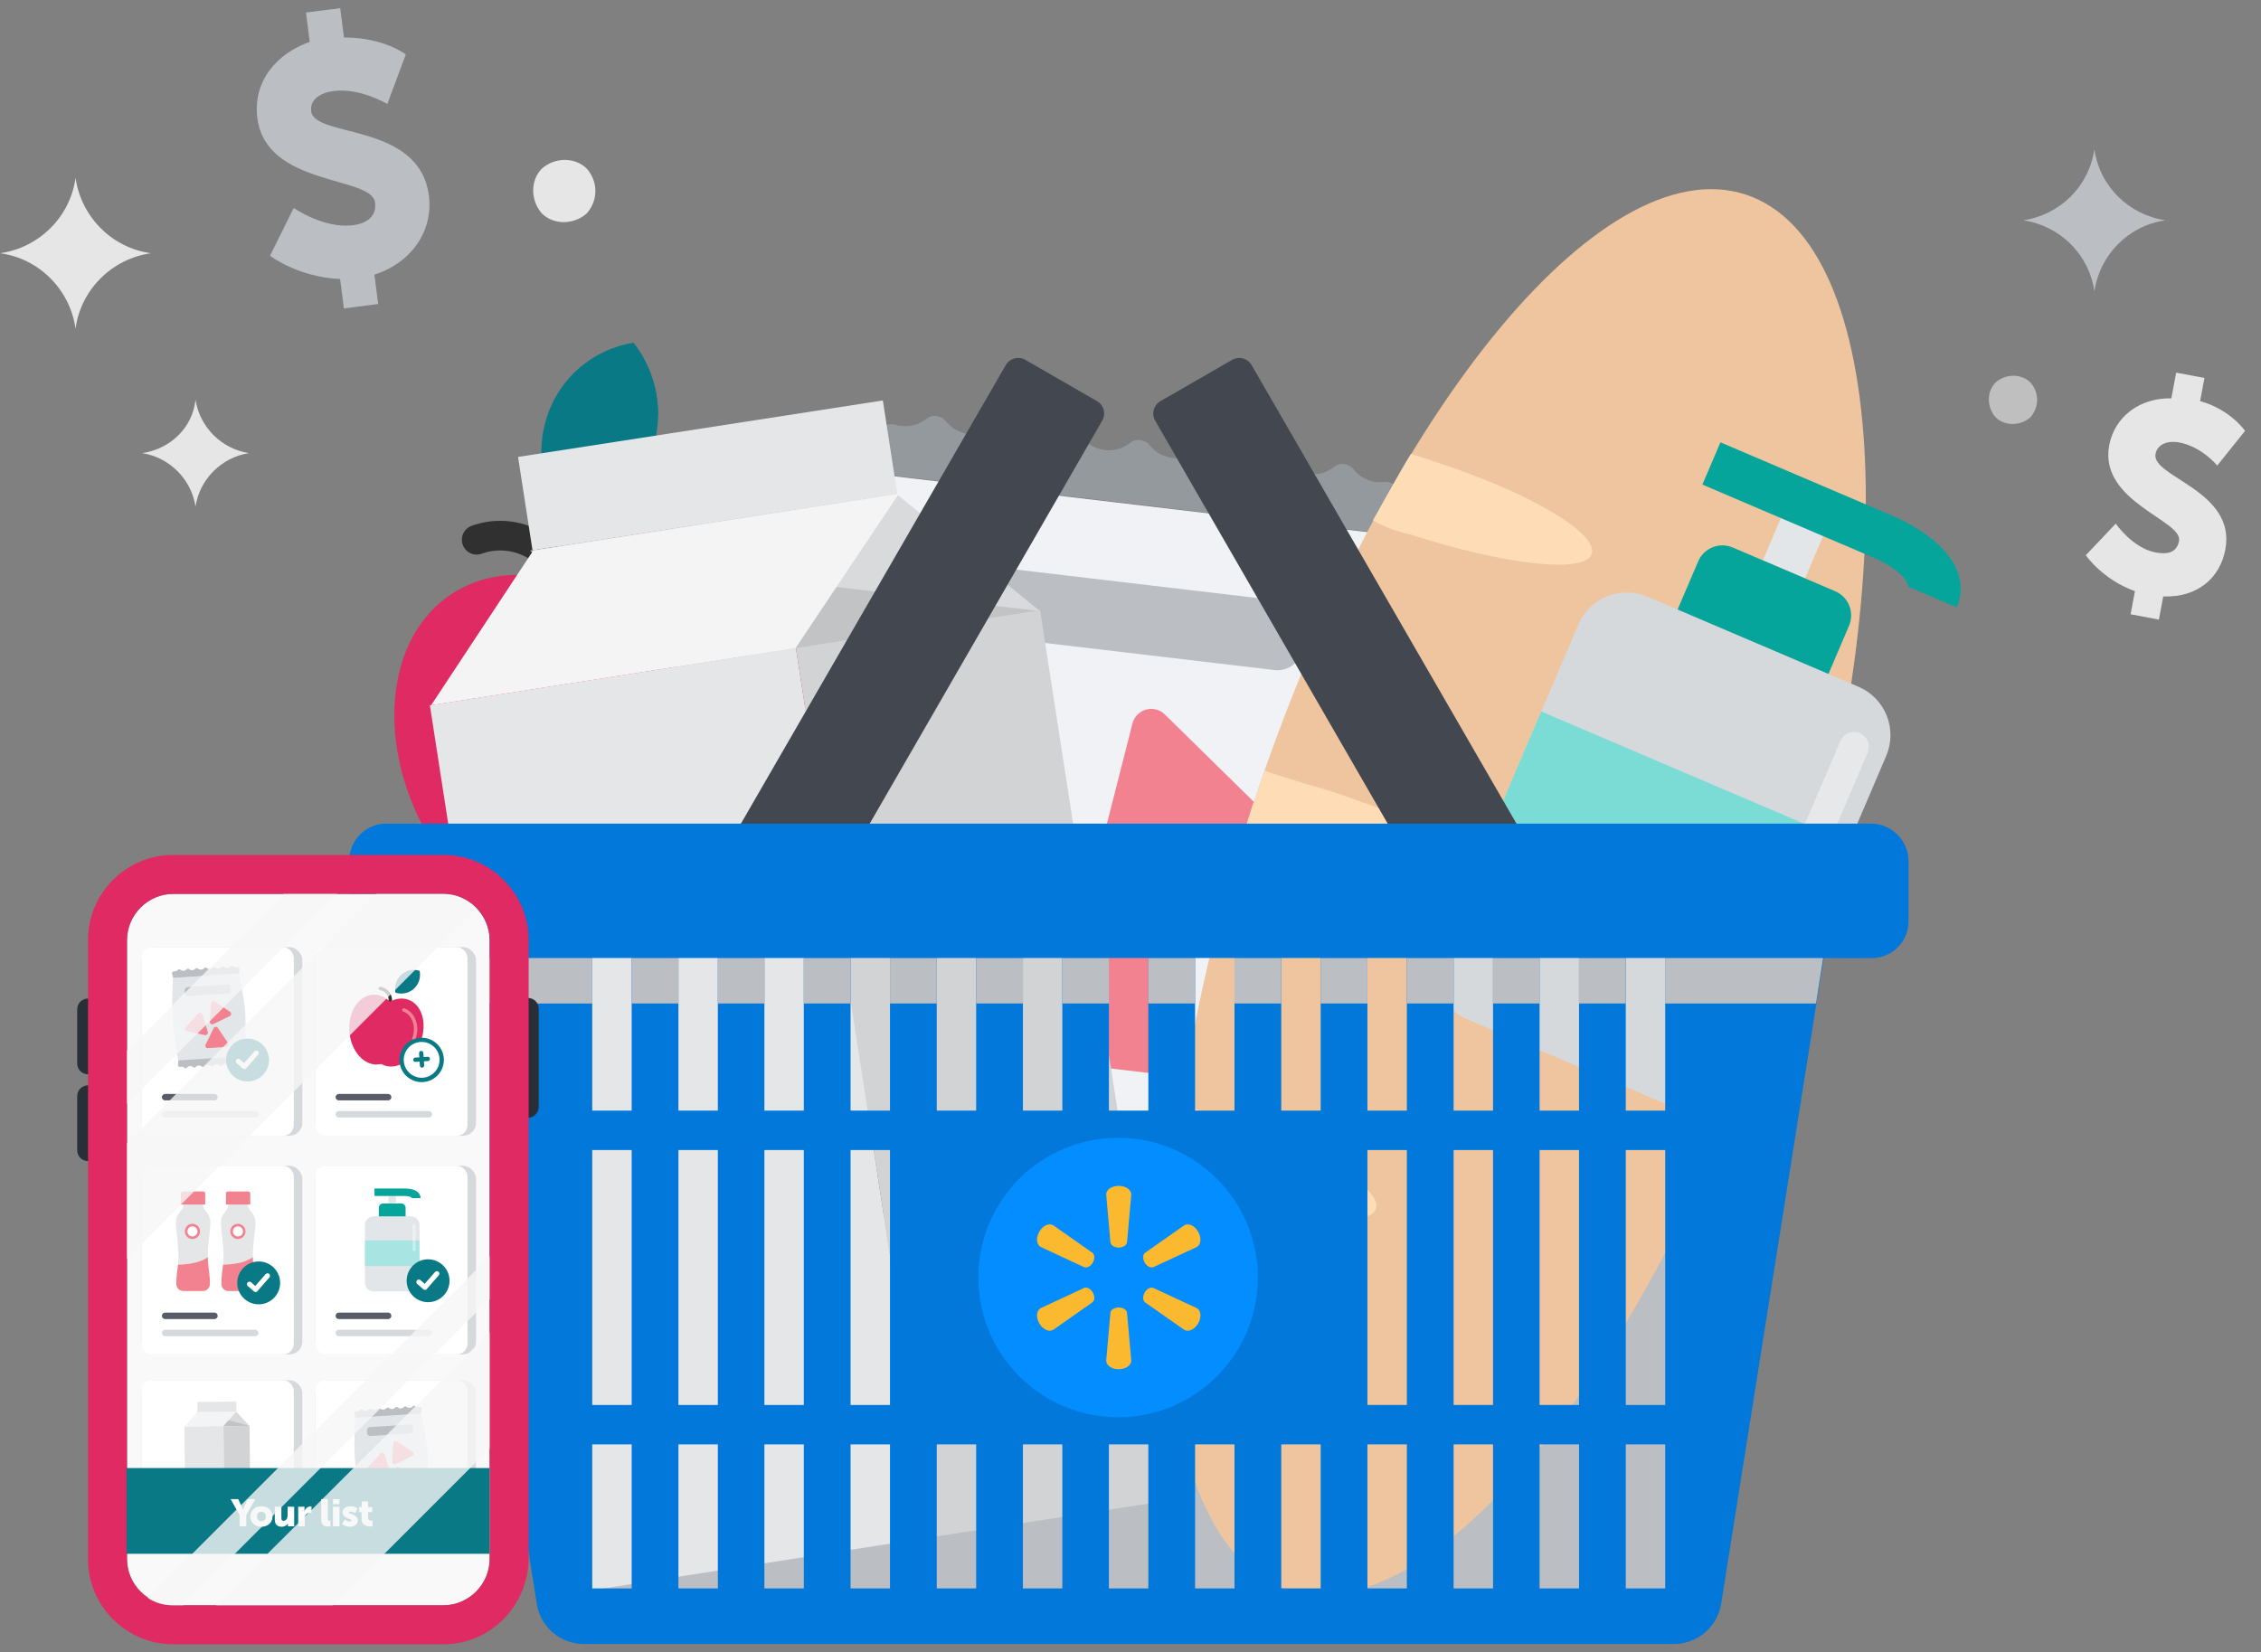 <?xml version="1.0" encoding="UTF-8"?>
<svg xmlns="http://www.w3.org/2000/svg" width="275" height="201" viewBox="0 0 275 201" fill="none">
  <rect x="0" y="0" width="275" height="201" fill="#808080" stroke="none"/>
  <g clip-path="url(#clip0_4915_13916)">
    <path d="M68.794 70.839C68.431 69.783 67.861 68.811 67.119 67.978C66.376 67.144 65.475 66.467 64.469 65.986C63.462 65.504 62.369 65.228 61.254 65.172C60.14 65.117 59.025 65.284 57.976 65.664" stroke="#303030" stroke-width="3.606" stroke-linecap="round" stroke-linejoin="round"></path>
    <path d="M77.058 41.691C74.755 42.058 72.592 43.036 70.796 44.523C68.999 46.01 67.634 47.952 66.843 50.146C65.144 54.785 66.062 59.644 69.121 63.201C71.425 62.835 73.587 61.857 75.384 60.371C77.181 58.884 78.546 56.943 79.337 54.749C80.064 52.553 80.237 50.212 79.839 47.934C79.442 45.655 78.486 43.511 77.058 41.691Z" fill="#0A7986"></path>
    <path d="M100.668 86.016C99.046 72.476 89.585 62.474 79.535 63.679C69.485 64.883 62.654 76.841 64.276 90.374C65.899 103.907 75.359 113.916 85.408 112.711C95.456 111.507 102.289 99.557 100.668 86.016Z" fill="#DF2A63"></path>
    <path d="M95.602 86.397C94.498 77.14 87.45 70.359 79.915 71.32" stroke="#F2828F" stroke-width="3.606" stroke-miterlimit="10" stroke-linecap="round"></path>
    <path d="M81.272 114.033C89.872 108.698 91.008 94.979 83.826 83.382C76.645 71.785 63.838 66.728 55.238 72.063C46.638 77.398 45.502 91.117 52.683 102.714C59.865 114.311 72.671 119.37 81.272 114.033Z" fill="#DF2A63"></path>
    <path d="M79.171 54.85C80.869 50.209 79.953 45.35 76.891 41.792C74.59 42.161 72.43 43.14 70.635 44.626C68.84 46.112 67.476 48.053 66.685 50.245C64.988 54.884 65.904 59.743 68.966 63.302C71.267 62.934 73.427 61.956 75.222 60.469C77.016 58.982 78.38 57.042 79.171 54.85Z" fill="#0A7986"></path>
    <path d="M137.058 96.983C139.301 96.983 141.146 95.814 141.385 94.31L143.601 69.279C143.601 66.802 140.702 64.772 137.056 64.772C133.411 64.772 130.528 66.806 130.528 69.279L132.745 94.318C132.992 95.821 134.837 96.983 137.058 96.983Z" fill="#FBB92F"></path>
    <path d="M123.537 104.807C124.659 102.867 124.57 100.686 123.395 99.719L102.821 85.295C100.686 84.06 97.478 85.55 95.652 88.705C93.826 91.86 94.15 95.376 96.29 96.617L119.066 107.22C120.49 107.75 122.428 106.737 123.55 104.797L123.537 104.807Z" fill="#FBB92F"></path>
    <path d="M150.601 104.793C151.721 106.733 153.653 107.746 155.076 107.216L177.853 96.622C180.001 95.386 180.311 91.864 178.497 88.71C176.683 85.557 173.459 84.066 171.325 85.301L150.749 99.725C149.573 100.691 149.487 102.873 150.606 104.813L150.601 104.793Z" fill="#FBB92F"></path>
    <path d="M137.058 128.248C139.3 128.248 141.145 129.409 141.385 130.913L143.61 155.94C143.61 158.425 140.71 160.448 137.065 160.448C133.419 160.448 130.536 158.421 130.536 155.94L132.745 130.913C132.992 129.409 134.836 128.248 137.058 128.248Z" fill="#FBB92F"></path>
    <path d="M150.601 120.437C151.721 118.497 153.653 117.484 155.076 118.027L177.853 128.618C180.001 129.858 180.311 133.383 178.497 136.536C176.683 139.69 173.459 141.181 171.325 139.946L150.749 125.531C149.573 124.55 149.487 122.376 150.606 120.437H150.601Z" fill="#FBB92F"></path>
    <path d="M123.537 120.43C124.658 122.37 124.57 124.545 123.394 125.524L102.813 139.948C100.678 141.183 97.471 139.686 95.644 136.538C93.818 133.39 94.143 129.867 96.283 128.62L119.06 118.029C120.483 117.488 122.423 118.498 123.542 120.438L123.537 120.43Z" fill="#FBB92F"></path>
    <path d="M61.475 148.363L212.977 146.87L204.887 197.002H68.792L61.475 148.363Z" fill="#BBBFC3"></path>
    <path d="M171.11 155.419L212.977 146.87L204.887 197.002H160.627L171.11 155.419Z" fill="#BBBFC3"></path>
    <path d="M106.654 57.693L168.973 65.05C168.973 65.05 169.501 89.778 167.983 102.642C166.465 115.506 159.486 145.431 159.486 145.431L97.167 138.074C97.167 138.074 97.515 111.085 99.559 93.755C101.188 79.959 106.654 57.693 106.654 57.693Z" fill="#F0F2F5"></path>
    <path d="M167.43 58.649C166.333 58.52 165.331 57.965 164.639 57.104C164.051 56.359 162.919 56.226 162.239 56.821C161.366 57.497 160.262 57.803 159.165 57.673C158.068 57.544 157.066 56.989 156.374 56.128C155.786 55.384 154.654 55.25 153.976 55.845C153.103 56.522 151.999 56.828 150.902 56.699C149.805 56.569 148.803 56.014 148.111 55.153C147.521 54.408 146.389 54.275 145.711 54.87C144.838 55.546 143.734 55.852 142.637 55.722C141.54 55.593 140.538 55.038 139.846 54.178C139.258 53.433 138.124 53.299 137.446 53.894C136.573 54.57 135.469 54.877 134.372 54.747C133.275 54.617 132.273 54.063 131.581 53.202C130.993 52.457 129.859 52.324 129.181 52.919C128.308 53.595 127.204 53.901 126.107 53.772C125.01 53.642 124.008 53.087 123.316 52.227C122.728 51.482 121.594 51.349 120.916 51.944C120.043 52.62 118.939 52.926 117.842 52.796C116.746 52.667 115.743 52.112 115.051 51.251C114.464 50.507 113.329 50.373 112.652 50.968C111.779 51.645 110.674 51.951 109.577 51.821C109.374 51.808 109.174 51.762 108.986 51.684C107.742 51.334 106.492 52.201 106.608 53.499L106.862 57.646L168.981 64.979L170.201 60.933C170.287 60.651 170.302 60.352 170.245 60.062C170.188 59.772 170.06 59.501 169.874 59.272C169.688 59.043 169.448 58.863 169.176 58.749C168.904 58.634 168.608 58.588 168.314 58.615C168.021 58.654 167.725 58.666 167.43 58.649Z" fill="#93999C"></path>
    <path d="M99.03 141.742C100.127 141.871 101.129 142.426 101.821 143.287C102.409 144.034 103.541 144.167 104.221 143.57C105.094 142.894 106.198 142.588 107.295 142.718C108.392 142.847 109.394 143.402 110.086 144.262C110.674 145.007 111.806 145.142 112.486 144.546C113.359 143.87 114.463 143.563 115.56 143.693C116.657 143.822 117.659 144.377 118.351 145.238C118.939 145.984 120.071 146.118 120.751 145.521C121.624 144.845 122.728 144.539 123.825 144.668C124.922 144.798 125.924 145.353 126.616 146.213C127.204 146.96 128.336 147.093 129.014 146.496C129.888 145.82 130.992 145.514 132.089 145.644C133.186 145.773 134.189 146.328 134.881 147.189C135.469 147.933 136.601 148.069 137.279 147.472C138.152 146.795 139.256 146.489 140.353 146.618C141.45 146.748 142.452 147.303 143.144 148.164C143.732 148.911 144.866 149.044 145.544 148.447C146.417 147.771 147.521 147.465 148.618 147.595C149.715 147.724 150.717 148.279 151.409 149.14C151.997 149.886 153.131 150.019 153.809 149.423C154.68 148.75 155.78 148.444 156.874 148.57C157.078 148.583 157.278 148.629 157.467 148.707C158.709 149.057 159.961 148.191 159.843 146.893L159.589 142.746L97.546 135.417L96.326 139.463C96.24 139.746 96.226 140.045 96.283 140.334C96.34 140.624 96.468 140.895 96.654 141.124C96.841 141.353 97.081 141.532 97.353 141.646C97.625 141.761 97.921 141.807 98.215 141.78C98.48 141.701 98.76 141.688 99.03 141.742Z" fill="#93999C"></path>
    <path d="M154.999 81.511L117.876 77.129C117.464 77.081 117.066 76.952 116.704 76.75C116.343 76.548 116.024 76.276 115.767 75.951C115.511 75.625 115.321 75.252 115.208 74.854C115.096 74.455 115.063 74.038 115.112 73.626L115.364 71.493C115.635 69.769 117.2 68.534 118.867 68.731L155.931 73.105C156.343 73.154 156.74 73.284 157.101 73.486C157.462 73.689 157.78 73.96 158.036 74.286C158.292 74.611 158.481 74.984 158.593 75.382C158.705 75.781 158.737 76.197 158.688 76.608L158.436 78.741C158.401 79.152 158.283 79.552 158.089 79.916C157.896 80.28 157.63 80.601 157.309 80.86C156.988 81.119 156.618 81.31 156.221 81.422C155.824 81.534 155.408 81.564 154.999 81.511Z" fill="#BBBFC3"></path>
    <path d="M135.859 111.421C136.104 111.095 136.43 110.839 136.804 110.679C137.179 110.519 137.589 110.459 137.994 110.507C138.399 110.555 138.784 110.708 139.111 110.952C139.438 111.195 139.695 111.52 139.858 111.893L143.31 119.868L146.763 127.844C146.924 128.22 146.983 128.63 146.935 129.036C146.887 129.441 146.733 129.827 146.489 130.154C146.245 130.481 145.92 130.738 145.545 130.9C145.17 131.062 144.76 131.122 144.354 131.075L135.756 130.06L127.157 129.045C125.354 128.833 124.453 126.766 125.567 125.344L130.781 118.39L135.859 111.421Z" fill="#F2828F"></path>
    <path d="M137.744 87.991C137.849 87.594 138.056 87.231 138.345 86.939C138.633 86.646 138.993 86.434 139.389 86.324C139.784 86.214 140.202 86.209 140.6 86.309C140.998 86.41 141.363 86.613 141.659 86.898L147.836 92.965L154.013 99.034C155.286 100.265 154.752 102.499 153.007 102.97L144.689 105.299L136.372 107.629C135.976 107.738 135.557 107.741 135.159 107.638C134.76 107.535 134.396 107.33 134.102 107.042C133.808 106.754 133.594 106.395 133.482 105.999C133.37 105.603 133.364 105.185 133.464 104.786L135.604 96.387L137.744 87.991Z" fill="#F2828F"></path>
    <path d="M124.067 95.093C125.473 94.044 127.536 94.895 127.797 96.683L128.807 105.316L129.815 113.951C129.858 114.36 129.795 114.773 129.631 115.15C129.466 115.527 129.207 115.855 128.879 116.102C128.55 116.349 128.163 116.507 127.755 116.559C127.347 116.612 126.932 116.558 126.552 116.403L118.57 113.029L110.59 109.654C110.207 109.494 109.874 109.236 109.625 108.904C109.376 108.573 109.219 108.182 109.172 107.77C109.124 107.358 109.187 106.942 109.354 106.562C109.52 106.183 109.785 105.855 110.121 105.612L117.086 100.419L124.067 95.093Z" fill="#F2828F"></path>
    <path d="M216.512 119.049C231.911 72.189 230.034 29.482 212.325 23.671C194.616 17.86 167.77 51.12 152.37 97.981C136.971 144.843 138.848 187.549 156.557 193.369C174.266 199.189 201.105 165.911 216.512 119.049Z" fill="#EEC59E"></path>
    <path d="M171.607 65.041C182.989 68.706 192.826 69.864 193.603 67.356C194.38 64.848 185.881 59.841 174.502 56.166C173.538 55.78 172.573 55.587 171.618 55.202C170.074 57.71 168.531 60.611 166.987 63.304C168.431 64.112 169.989 64.697 171.607 65.041Z" fill="#FEDDB6"></path>
    <path d="M150.965 102.271C153.28 103.235 155.788 104.007 158.489 104.975C173.149 109.798 185.689 111.727 186.459 109.219C187.229 106.711 176.043 100.926 161.383 96.103C158.682 95.331 156.174 94.559 153.859 93.788C153.28 95.138 152.894 96.672 152.316 98.03C151.93 99.379 151.351 100.922 150.965 102.271Z" fill="#FEDDB6"></path>
    <path d="M145.371 144.709C156.753 148.375 166.59 149.532 167.367 147.024C168.144 144.516 159.652 139.502 148.27 135.846C146.753 135.303 145.206 134.849 143.636 134.484C143.249 137.765 142.863 140.851 142.477 143.743C143.442 144.13 144.406 144.323 145.371 144.709Z" fill="#FEDDB6"></path>
    <path d="M64.492 66.977L108.988 60.039L126.477 74.342L82.163 81.116L64.492 66.977Z" fill="#D9DADC"></path>
    <path d="M64.492 66.977L126.477 74.342L82.163 81.116L64.492 66.977Z" fill="#C2C3C5"></path>
    <path d="M96.806 78.832L52.286 85.804L69.027 193.924L113.548 186.961L96.806 78.832Z" fill="#E5E6E7"></path>
    <path d="M126.501 74.234L96.806 78.832L113.548 186.961L143.244 182.363L126.501 74.234Z" fill="#D2D3D5"></path>
    <path d="M107.379 48.716L63.009 55.586L64.767 66.945L109.135 60.075L107.379 48.716Z" fill="#E5E6E7"></path>
    <path d="M109.341 60.053L64.844 66.991L52.44 85.791L96.758 78.846L109.341 60.053Z" fill="#F4F4F5"></path>
    <path d="M217.234 61.555L214.412 68.161L219.549 70.354L222.368 63.748L217.234 61.555Z" fill="#E3E6E9"></path>
    <path d="M220.509 86.392C220.174 87.168 219.546 87.781 218.761 88.096C217.977 88.411 217.099 88.403 216.32 88.074L203.842 82.748C203.065 82.414 202.451 81.786 202.136 81.001C201.821 80.216 201.829 79.338 202.16 78.56L206.55 68.282C206.884 67.505 207.512 66.892 208.297 66.577C209.082 66.261 209.96 66.27 210.738 66.6L223.215 71.926C223.992 72.26 224.605 72.888 224.921 73.672C225.236 74.457 225.228 75.334 224.899 76.113L220.509 86.392Z" fill="#06A59C"></path>
    <path d="M212.497 131.582C211.828 133.137 210.571 134.364 209 134.995C207.43 135.626 205.673 135.61 204.115 134.95L178.417 123.981C176.862 123.311 175.635 122.054 175.004 120.483C174.373 118.912 174.39 117.155 175.05 115.597L191.979 75.951C192.648 74.396 193.905 73.169 195.475 72.538C197.046 71.907 198.802 71.924 200.361 72.584L226.068 83.554C227.621 84.224 228.845 85.482 229.474 87.052C230.103 88.622 230.086 90.377 229.425 91.934L212.497 131.582Z" fill="#D6D9DC"></path>
    <path d="M229.807 62.583L209.252 53.81L207.058 58.952L227.612 67.725C232.021 69.604 232.12 71.385 232.12 71.385L237.99 73.889C239.59 70.161 237.269 65.771 229.807 62.583Z" fill="#06A59C"></path>
    <path opacity="0.5" d="M187.459 86.554L179.935 104.174L217.378 120.163L224.902 102.543L187.459 86.554Z" fill="#20E1D1"></path>
    <path opacity="0.4" d="M225.5 90.853L218.45 107.352" stroke="white" stroke-width="3.606" stroke-miterlimit="10" stroke-linecap="round"></path>
    <path opacity="0.4" d="M216.22 112.528L212.091 122.17" stroke="white" stroke-width="3.606" stroke-miterlimit="10" stroke-linecap="round"></path>
    <path d="M99.921 110.354L88.173 103.563L122.312 44.447C122.426 44.242 122.579 44.061 122.764 43.916C122.949 43.772 123.161 43.666 123.387 43.605C123.614 43.544 123.85 43.529 124.083 43.562C124.315 43.594 124.538 43.673 124.739 43.794L133.394 48.779C133.598 48.894 133.778 49.047 133.921 49.232C134.065 49.417 134.171 49.629 134.231 49.855C134.291 50.081 134.306 50.317 134.273 50.549C134.24 50.781 134.161 51.004 134.041 51.205L99.921 110.354Z" fill="#424750"></path>
    <path d="M174.64 110.354L186.388 103.563L152.248 44.447C152.135 44.242 151.981 44.062 151.796 43.919C151.611 43.775 151.4 43.669 151.173 43.609C150.947 43.548 150.711 43.534 150.479 43.567C150.247 43.6 150.024 43.679 149.823 43.8L141.169 48.785C140.964 48.899 140.785 49.053 140.641 49.237C140.497 49.422 140.391 49.634 140.331 49.86C140.271 50.086 140.256 50.322 140.289 50.554C140.322 50.786 140.401 51.009 140.522 51.21L174.64 110.354Z" fill="#424750"></path>
    <path d="M227.586 100.195H46.973C46.385 100.194 45.803 100.309 45.26 100.533C44.716 100.757 44.222 101.087 43.807 101.502C43.391 101.918 43.062 102.412 42.837 102.955C42.613 103.498 42.498 104.081 42.5 104.669V112.079C42.499 112.667 42.614 113.249 42.838 113.792C43.062 114.335 43.392 114.828 43.807 115.244C44.223 115.659 44.717 115.989 45.26 116.213C45.803 116.437 46.385 116.552 46.973 116.55H52.82L53.702 122.075L65.29 195.123C65.505 196.482 66.198 197.72 67.246 198.613C68.293 199.505 69.625 199.994 71.001 199.991H203.624C204.999 199.986 206.327 199.495 207.373 198.603C208.419 197.712 209.115 196.479 209.338 195.123L220.924 122.075L221.813 116.55H227.66C228.248 116.552 228.83 116.437 229.373 116.213C229.917 115.989 230.41 115.659 230.826 115.244C231.241 114.828 231.571 114.335 231.795 113.792C232.02 113.249 232.135 112.667 232.133 112.079V104.669C232.1 103.48 231.608 102.35 230.76 101.517C229.913 100.683 228.775 100.209 227.586 100.195ZM76.829 193.23H72.033V175.716H76.829V193.23ZM76.829 170.92H72.033V139.908H76.829V170.92ZM76.829 135.109H72.033V116.538H76.829V135.109ZM87.31 193.23H82.514V175.716H87.31V193.23ZM87.31 170.92H82.514V139.908H87.31V170.92ZM87.31 135.109H82.514V116.538H87.31V135.109ZM97.767 193.23H92.971V175.716H97.767V193.23ZM97.767 170.92H92.971V139.908H97.767V170.92ZM97.767 135.109H92.971V116.538H97.767V135.109ZM108.248 193.23H103.452V175.716H108.248V193.23ZM108.248 170.92H103.452V139.908H108.248V170.92ZM108.248 135.109H103.452V116.538H108.248V135.109ZM118.73 193.23H113.934V175.716H118.73V193.23ZM118.73 135.109H113.934V116.538H118.73V135.109ZM129.211 193.23H124.415V175.716H129.211V193.23ZM129.211 135.109H124.415V116.538H129.211V135.109ZM139.669 193.23H134.873V175.716H139.669V193.23ZM139.669 135.109H134.873V116.538H139.669V135.109ZM150.149 193.23H145.353V175.716H150.149V193.23ZM150.149 135.109H145.353V116.538H150.149V135.109ZM160.632 193.23H155.836V175.716H160.632V193.23ZM160.632 135.109H155.836V116.538H160.632V135.109ZM171.113 193.23H166.317V175.716H171.113V193.23ZM171.113 170.92H166.317V139.908H171.113V170.92ZM171.113 135.109H166.317V116.538H171.113V135.109ZM181.595 193.23H176.799V175.716H181.595V193.23ZM181.595 170.92H176.799V139.908H181.595V170.92ZM181.595 135.109H176.799V116.538H181.595V135.109ZM192.053 193.23H187.257V175.716H192.053V193.23ZM192.053 170.92H187.257V139.908H192.053V170.92ZM192.053 135.109H187.257V116.538H192.053V135.109ZM202.535 193.23H197.739V175.716H202.535V193.23ZM202.535 170.92H197.739V139.908H202.535V170.92ZM202.535 135.109H197.739V116.538H202.535V135.109Z" fill="#0178DA"></path>
    <g style="mix-blend-mode:multiply">
      <path d="M82.514 116.55H76.829V122.075H82.514V116.55Z" fill="#BBBFC3"></path>
      <path d="M92.996 116.55H87.309V122.075H92.996V116.55Z" fill="#BBBFC3"></path>
      <path d="M103.449 116.55H97.765V122.075H103.449V116.55Z" fill="#BBBFC3"></path>
      <path d="M113.933 116.55H108.248V122.075H113.933V116.55Z" fill="#BBBFC3"></path>
      <path d="M124.413 116.55H118.728V122.075H124.413V116.55Z" fill="#BBBFC3"></path>
      <path d="M134.896 116.55H129.209V122.075H134.896V116.55Z" fill="#BBBFC3"></path>
      <path d="M145.35 116.55H139.665V122.075H145.35V116.55Z" fill="#BBBFC3"></path>
      <path d="M155.832 116.55H150.146V122.075H155.832V116.55Z" fill="#BBBFC3"></path>
      <path d="M166.313 116.55H160.628V122.075H166.313V116.55Z" fill="#BBBFC3"></path>
      <path d="M176.796 116.55H171.109V122.075H176.796V116.55Z" fill="#BBBFC3"></path>
      <path d="M187.277 116.55H181.592V122.075H187.277V116.55Z" fill="#BBBFC3"></path>
      <path d="M197.733 116.55H192.046V122.075H197.733V116.55Z" fill="#BBBFC3"></path>
      <path d="M52.82 116.55L53.683 122.075H72.032V116.55H52.82Z" fill="#BBBFC3"></path>
      <path d="M202.529 116.55V122.075H220.878L221.739 116.55H202.529Z" fill="#BBBFC3"></path>
    </g>
    <path d="M135.991 172.414C145.379 172.414 152.989 164.804 152.989 155.416C152.989 146.028 145.379 138.417 135.991 138.417C126.602 138.417 118.992 146.028 118.992 155.416C118.992 164.804 126.602 172.414 135.991 172.414Z" fill="#038DFF"></path>
    <path d="M136.066 151.772C136.589 151.772 137.02 151.499 137.078 151.148L137.594 145.311C137.594 144.733 136.917 144.26 136.068 144.26C135.219 144.26 134.545 144.734 134.545 145.311L135.06 151.148C135.118 151.499 135.558 151.772 136.066 151.772Z" fill="#FBB92F"></path>
    <path d="M132.913 153.597C133.174 153.144 133.154 152.636 132.88 152.41L128.08 149.046C127.583 148.758 126.835 149.105 126.409 149.841C125.984 150.577 126.059 151.397 126.559 151.686L131.87 154.159C132.202 154.282 132.655 154.046 132.916 153.593L132.913 153.597Z" fill="#FBB92F"></path>
    <path d="M139.225 153.596C139.487 154.049 139.938 154.285 140.269 154.162L145.581 151.689C146.082 151.4 146.154 150.58 145.731 149.844C145.307 149.109 144.555 148.762 144.057 149.049L139.26 152.414C138.986 152.639 138.966 153.147 139.227 153.6L139.225 153.596Z" fill="#FBB92F"></path>
    <path d="M136.066 159.061C136.589 159.061 137.02 159.331 137.078 159.683L137.594 165.519C137.594 166.098 136.917 166.571 136.068 166.571C135.219 166.571 134.545 166.098 134.545 165.519L135.06 159.683C135.118 159.331 135.558 159.061 136.066 159.061Z" fill="#FBB92F"></path>
    <path d="M139.225 157.24C139.487 156.788 139.938 156.552 140.269 156.678L145.581 159.148C146.082 159.436 146.154 160.259 145.731 160.994C145.307 161.73 144.555 162.076 144.057 161.789L139.26 158.429C138.986 158.2 138.966 157.693 139.227 157.24H139.225Z" fill="#FBB92F"></path>
    <path d="M132.913 157.238C133.175 157.691 133.155 158.198 132.881 158.427L128.081 161.789C127.582 162.078 126.834 161.728 126.408 160.994C125.983 160.26 126.058 159.438 126.558 159.148L131.869 156.678C132.201 156.553 132.654 156.788 132.915 157.24L132.913 157.238Z" fill="#FBB92F"></path>
  </g>
  <path d="M0 30.805C4.835 31.449 8.543 35.318 9.187 39.992C9.832 35.156 13.7 31.449 18.375 30.805C13.539 30.16 9.832 26.291 9.187 21.617C8.543 26.453 4.674 30.16 0 30.805Z" fill="#E6E6E6"></path>
  <path d="M17.294 55.124C20.624 55.65 23.253 58.279 23.779 61.609C24.305 58.279 26.934 55.65 30.264 55.124C26.934 54.598 24.305 51.969 23.779 48.639C23.429 51.969 20.799 54.598 17.294 55.124Z" fill="#E6E6E6"></path>
  <path d="M35.727 25.299C35.727 25.299 39.381 27.854 42.95 27.397C44.438 27.206 45.849 26.42 45.62 24.636C45.2 21.364 32.372 22.706 31.304 14.377C30.732 9.915 33.623 6.521 37.672 5.095L37.215 1.526L41.379 0.992L41.837 4.561C46.672 4.546 49.357 6.62 49.357 6.62L47.107 12.653C47.107 12.653 43.828 10.655 40.556 11.075C39.068 11.265 37.657 12.051 37.848 13.538C38.267 16.81 51.02 14.873 52.164 23.797C52.698 27.961 50.181 31.912 45.536 33.414L45.993 36.984L41.829 37.518L41.371 33.948C36.2 33.704 32.844 31.111 32.844 31.111L35.727 25.299Z" fill="#BBBFC3"></path>
  <path d="M246.952 46.529C245.86 45.437 243.948 45.437 242.72 46.529C241.627 47.621 241.627 49.533 242.72 50.762C243.812 51.854 245.723 51.854 246.952 50.762C248.044 49.533 248.044 47.758 246.952 46.529Z" fill="#BFBFBF"></path>
  <path d="M71.361 20.511C69.953 19.104 67.49 19.104 65.906 20.511C64.499 21.919 64.499 24.382 65.906 25.966C67.314 27.374 69.777 27.374 71.361 25.966C72.769 24.382 72.769 22.095 71.361 20.511Z" fill="#E6E6E6"></path>
  <path d="M246.087 26.801C250.492 27.453 254.081 30.879 254.734 35.448C255.386 31.043 258.813 27.453 263.381 26.801C258.976 26.148 255.386 22.722 254.734 18.154C254.081 22.722 250.492 26.148 246.087 26.801Z" fill="#BBBFC3"></path>
  <path d="M257.333 63.699C257.333 63.699 259.363 66.673 262.177 67.204C263.428 67.44 264.738 67.363 265.033 65.799C265.504 63.298 255.245 61.039 256.542 54.159C257.191 50.72 260.224 48.377 264.094 48.46L264.684 45.333L268.123 45.982L267.592 48.796C271.286 49.817 273.062 52.418 273.062 52.418L269.675 56.637C269.675 56.637 267.84 54.348 265.026 53.817C263.775 53.581 262.407 53.97 262.171 55.221C261.64 58.035 272.018 59.669 270.661 66.861C270.012 70.301 267.292 72.702 263.109 72.561L262.579 75.375L259.139 74.726L259.67 71.912C255.723 70.519 253.693 67.546 253.693 67.546L257.333 63.699Z" fill="#E6E6E6"></path>
  <path d="M21.07 108.745C17.995 108.745 15.447 111.293 15.447 114.368V189.665C15.447 192.74 17.995 195.288 21.07 195.288H53.931C57.006 195.288 59.554 192.74 59.554 189.665V114.368C59.554 111.293 57.006 108.745 53.931 108.745H21.07Z" fill="#F9F9F9"></path>
  <path d="M64.21 122.714V134.664" stroke="#292F36" stroke-width="0.522"></path>
  <path d="M63.159 134.664C63.159 135.247 63.627 135.715 64.21 135.715C64.794 135.715 65.262 135.247 65.262 134.664V122.715C65.262 122.131 64.794 121.663 64.21 121.663C63.627 121.663 63.159 122.131 63.159 122.715V134.664Z" fill="#292F36" stroke="#292F36" stroke-width="0.522"></path>
  <path d="M10.702 122.787V129.376" stroke="#292F36" stroke-width="0.522"></path>
  <path d="M9.651 129.376C9.651 129.959 10.119 130.428 10.703 130.428C11.286 130.428 11.754 129.959 11.754 129.376V122.786C11.754 122.203 11.286 121.735 10.703 121.735C10.119 121.735 9.651 122.203 9.651 122.786V129.376Z" fill="#292F36" stroke="#292F36" stroke-width="0.522"></path>
  <path d="M10.702 133.346V139.935" stroke="#292F36" stroke-width="0.522"></path>
  <path d="M9.651 139.936C9.651 140.519 10.119 140.987 10.703 140.987C11.286 140.987 11.754 140.519 11.754 139.936V133.346C11.754 132.763 11.286 132.294 10.703 132.294C10.119 132.294 9.651 132.763 9.651 133.346V139.936Z" fill="#292F36" stroke="#292F36" stroke-width="0.522"></path>
  <path d="M53.931 200.033H21.07C15.359 200.033 10.703 195.376 10.703 189.665V114.368C10.703 108.657 15.359 104 21.07 104H53.931C59.642 104 64.298 108.657 64.298 114.368V189.665C64.21 195.376 59.642 200.033 53.931 200.033ZM21.07 108.745C17.995 108.745 15.447 111.293 15.447 114.368V189.665C15.447 192.74 17.995 195.288 21.07 195.288H53.931C57.006 195.288 59.554 192.74 59.554 189.665V114.368C59.554 111.293 57.006 108.745 53.931 108.745H21.07Z" fill="#DF2A63"></path>
  <g style="mix-blend-mode:multiply">
    <rect x="17.215" y="115.215" width="19.561" height="22.951" rx="1.565" fill="#D6D9DC"></rect>
  </g>
  <rect x="17.215" y="115.215" width="18.517" height="22.951" rx="1.304" fill="white"></rect>
  <path d="M20.084 133.472H26.082" stroke="#575C67" stroke-width="0.782" stroke-linecap="round" stroke-linejoin="round"></path>
  <path d="M20.084 135.558H31.038" stroke="#D6D9DC" stroke-width="0.782" stroke-linecap="round" stroke-linejoin="round"></path>
  <g style="mix-blend-mode:multiply">
    <rect x="38.341" y="115.215" width="19.561" height="22.951" rx="1.565" fill="#D6D9DC"></rect>
  </g>
  <rect x="38.341" y="115.215" width="18.517" height="22.951" rx="1.304" fill="white"></rect>
  <path d="M41.209 133.472H47.208" stroke="#575C67" stroke-width="0.782" stroke-linecap="round" stroke-linejoin="round"></path>
  <path d="M41.209 135.558H52.163" stroke="#D6D9DC" stroke-width="0.782" stroke-linecap="round" stroke-linejoin="round"></path>
  <path d="M47.479 122.089C47.461 122.09 47.452 122.091 47.434 122.092C47.325 122.072 47.246 121.969 47.257 121.86C47.308 121.533 47.223 121.206 47.026 120.94C46.828 120.674 46.538 120.504 46.211 120.454C46.101 120.434 46.023 120.331 46.033 120.222C46.053 120.113 46.156 120.034 46.265 120.045C46.701 120.106 47.084 120.333 47.351 120.684C47.617 121.036 47.726 121.47 47.665 121.906C47.654 122.005 47.569 122.083 47.479 122.089Z" fill="#303030"></path>
  <path d="M51.041 118.101C50.287 117.863 49.433 118.009 48.804 118.582C48.176 119.145 47.934 119.989 48.102 120.761C48.856 120.999 49.71 120.853 50.338 120.28C50.967 119.708 51.199 118.874 51.041 118.101Z" fill="#0A7986"></path>
  <path d="M51.161 126.725C51.99 124.525 51.337 122.243 49.704 121.628C48.07 121.012 46.074 122.297 45.246 124.497C44.417 126.696 45.07 128.978 46.703 129.594C48.337 130.209 50.333 128.924 51.161 126.725Z" fill="#DF2A63"></path>
  <path d="M50.332 126.598C50.305 126.6 50.278 126.593 50.25 126.585C50.149 126.547 50.096 126.425 50.134 126.323C50.386 125.641 50.411 124.928 50.199 124.303C49.988 123.696 49.58 123.246 49.045 123.048C48.944 123.009 48.89 122.887 48.929 122.785C48.967 122.684 49.09 122.631 49.191 122.669C49.846 122.914 50.34 123.448 50.586 124.179C50.831 124.891 50.804 125.703 50.513 126.469C50.481 126.543 50.413 126.593 50.332 126.598Z" fill="#F2828F"></path>
  <path d="M45.967 129.495C47.707 129.363 48.974 127.355 48.796 125.012C48.617 122.668 47.062 120.875 45.322 121.008C43.581 121.14 42.315 123.147 42.493 125.491C42.671 127.834 44.226 129.627 45.967 129.495Z" fill="#DF2A63"></path>
  <path d="M51.446 131.378C52.791 131.29 53.81 130.127 53.721 128.782C53.632 127.438 52.47 126.419 51.125 126.508C49.78 126.597 48.762 127.759 48.851 129.104C48.939 130.449 50.101 131.467 51.446 131.378Z" fill="white"></path>
  <path d="M51.457 131.545C50.025 131.64 48.778 130.547 48.683 129.115C48.589 127.683 49.682 126.435 51.114 126.341C52.546 126.246 53.794 127.34 53.888 128.771C53.983 130.203 52.889 131.451 51.457 131.545ZM51.135 126.665C49.881 126.747 48.935 127.838 49.017 129.082C49.1 130.336 50.191 131.283 51.435 131.201C52.678 131.119 53.635 130.027 53.553 128.783C53.471 127.539 52.39 126.582 51.135 126.665Z" fill="#0A7986" stroke="#0A7986" stroke-width="0.187"></path>
  <path d="M51.342 129.79C51.248 129.796 51.17 129.727 51.163 129.633L51.063 128.118C51.057 128.024 51.126 127.946 51.22 127.94C51.314 127.933 51.392 128.002 51.398 128.096L51.498 129.611C51.504 129.705 51.425 129.784 51.342 129.79Z" fill="#0A7986" stroke="#0A7986" stroke-width="0.187"></path>
  <path d="M52.044 128.987L50.529 129.087C50.435 129.093 50.357 129.025 50.351 128.931C50.344 128.837 50.413 128.759 50.507 128.753L52.022 128.653C52.116 128.646 52.194 128.715 52.201 128.809C52.207 128.903 52.138 128.981 52.044 128.987Z" fill="#0A7986" stroke="#0A7986" stroke-width="0.187"></path>
  <path d="M21.034 118.976L29.075 118.445C29.075 118.445 29.721 121.556 29.831 123.216C29.94 124.876 29.759 128.818 29.759 128.818L21.718 129.348C21.718 129.348 21.13 125.932 20.982 123.696C20.865 121.915 21.034 118.976 21.034 118.976Z" fill="#E3E6E9"></path>
  <path d="M28.731 117.673C28.584 117.683 28.443 117.632 28.342 117.543C28.25 117.463 28.104 117.473 28.032 117.564C27.944 117.664 27.81 117.734 27.664 117.743C27.518 117.753 27.376 117.702 27.276 117.614C27.184 117.533 27.038 117.543 26.966 117.634C26.878 117.735 26.744 117.804 26.598 117.814C26.451 117.823 26.31 117.772 26.209 117.684C26.117 117.604 25.971 117.613 25.899 117.704C25.811 117.805 25.677 117.874 25.531 117.884C25.385 117.894 25.243 117.843 25.142 117.754C25.051 117.674 24.905 117.684 24.833 117.775C24.744 117.876 24.611 117.945 24.465 117.954C24.318 117.964 24.177 117.913 24.076 117.825C23.984 117.744 23.838 117.754 23.766 117.845C23.678 117.946 23.544 118.015 23.398 118.025C23.252 118.034 23.11 117.983 23.009 117.895C22.918 117.815 22.772 117.824 22.7 117.915C22.611 118.016 22.478 118.085 22.332 118.095C22.185 118.105 22.044 118.054 21.943 117.965C21.851 117.885 21.705 117.895 21.633 117.986C21.545 118.087 21.411 118.156 21.265 118.165C21.239 118.167 21.213 118.169 21.187 118.162C21.022 118.147 20.884 118.286 20.93 118.447L21.059 118.965L29.075 118.436L29.134 117.897C29.149 117.732 29.003 117.603 28.841 117.649C28.799 117.66 28.765 117.671 28.731 117.673Z" fill="#BBBFC3"></path>
  <path d="M22.039 129.767C22.185 129.758 22.327 129.809 22.428 129.897C22.519 129.977 22.666 129.968 22.737 129.877C22.826 129.776 22.959 129.707 23.105 129.697C23.252 129.687 23.393 129.738 23.494 129.827C23.586 129.907 23.732 129.897 23.804 129.806C23.892 129.706 24.026 129.636 24.172 129.627C24.318 129.617 24.46 129.668 24.561 129.756C24.652 129.837 24.799 129.827 24.87 129.736C24.959 129.635 25.092 129.566 25.238 129.556C25.385 129.547 25.526 129.598 25.627 129.686C25.719 129.766 25.865 129.757 25.937 129.666C26.025 129.565 26.159 129.496 26.305 129.486C26.451 129.476 26.593 129.527 26.694 129.616C26.785 129.696 26.932 129.686 27.003 129.595C27.092 129.495 27.225 129.425 27.372 129.416C27.518 129.406 27.659 129.457 27.76 129.545C27.852 129.626 27.998 129.616 28.07 129.525C28.158 129.424 28.292 129.355 28.438 129.345C28.584 129.336 28.726 129.387 28.827 129.475C28.918 129.555 29.065 129.546 29.136 129.455C29.225 129.354 29.358 129.285 29.505 129.275C29.53 129.273 29.556 129.271 29.582 129.278C29.748 129.293 29.885 129.155 29.84 128.994L29.711 128.475L21.704 129.003L21.644 129.543C21.629 129.708 21.776 129.836 21.937 129.791C21.97 129.772 22.005 129.77 22.039 129.767Z" fill="#BBBFC3"></path>
  <path d="M27.696 120.851L22.906 121.167C22.682 121.182 22.49 121.013 22.475 120.789L22.457 120.514C22.451 120.29 22.619 120.097 22.834 120.083L27.616 119.768C27.84 119.753 28.032 119.922 28.047 120.145L28.065 120.421C28.089 120.644 27.92 120.836 27.696 120.851Z" fill="#BBBFC3"></path>
  <path d="M25.98 125.076C26.078 124.871 26.371 124.852 26.496 125.042L27.118 125.969L27.741 126.895C27.866 127.086 27.745 127.344 27.512 127.359L26.403 127.433L25.293 127.506C25.061 127.521 24.898 127.281 25.006 127.076L25.501 126.075L25.98 125.076Z" fill="#F2828F"></path>
  <path d="M25.669 122.073C25.688 121.839 25.948 121.718 26.138 121.844L27.06 122.465L27.982 123.087C28.172 123.213 28.157 123.507 27.947 123.608L26.951 124.096L25.956 124.585C25.746 124.686 25.511 124.528 25.522 124.294L25.596 123.184L25.669 122.073Z" fill="#F2828F"></path>
  <path d="M24.108 123.291C24.261 123.125 24.542 123.184 24.617 123.404L24.946 124.471L25.276 125.537C25.342 125.758 25.148 125.969 24.921 125.924L23.834 125.684L22.747 125.445C22.519 125.391 22.432 125.12 22.593 124.945L23.351 124.127L24.108 123.291Z" fill="#F2828F"></path>
  <path d="M30.282 131.558C31.719 131.463 32.807 130.221 32.713 128.784C32.618 127.346 31.376 126.258 29.939 126.353C28.501 126.448 27.413 127.69 27.508 129.127C27.603 130.564 28.845 131.652 30.282 131.558Z" fill="#0A7986"></path>
  <path d="M29.753 130.071C29.67 130.076 29.595 130.05 29.528 129.991L28.781 129.337C28.659 129.23 28.646 129.031 28.753 128.908C28.86 128.786 29.059 128.773 29.182 128.88L29.694 129.329L30.953 127.892C31.061 127.77 31.259 127.756 31.382 127.864C31.505 127.971 31.518 128.17 31.41 128.292L29.956 129.952C29.908 130.029 29.827 130.066 29.753 130.071Z" fill="white"></path>
  <g style="mix-blend-mode:multiply">
    <rect x="17.215" y="141.817" width="19.561" height="22.951" rx="1.565" fill="#D6D9DC"></rect>
  </g>
  <rect x="17.215" y="141.817" width="18.517" height="22.951" rx="1.304" fill="white"></rect>
  <path d="M20.084 160.074H26.082" stroke="#575C67" stroke-width="0.782" stroke-linecap="round" stroke-linejoin="round"></path>
  <path d="M20.084 162.161H31.038" stroke="#D6D9DC" stroke-width="0.782" stroke-linecap="round" stroke-linejoin="round"></path>
  <path d="M25.536 148.225C25.262 147.332 24.509 147.16 24.682 146.147H23.501H23.482H22.301C22.474 147.158 21.721 147.33 21.447 148.225C21.185 149.076 21.895 151.456 21.656 153.845C22.547 153.837 24.213 153.709 25.281 152.938C25.252 150.876 25.764 148.966 25.536 148.225Z" fill="#E5E6E7"></path>
  <path d="M21.451 156.234C21.463 156.695 21.843 157.058 22.303 157.058H23.48H23.499H24.676C25.137 157.058 25.516 156.693 25.528 156.234C25.541 155.808 25.508 155.169 25.37 154.217C25.309 153.79 25.281 153.36 25.277 152.938C24.209 153.707 22.545 153.837 21.652 153.845C21.64 153.969 21.625 154.093 21.607 154.217C21.471 155.169 21.439 155.808 21.451 156.234Z" fill="#F2828F"></path>
  <path d="M24.96 146.536H22.001V145.183C22.001 145.053 22.106 144.947 22.236 144.947H24.724C24.854 144.947 24.96 145.053 24.96 145.183V146.536Z" fill="#F2828F"></path>
  <path d="M23.406 150.572C23.831 150.572 24.175 150.228 24.175 149.803C24.175 149.378 23.831 149.034 23.406 149.034C22.982 149.034 22.637 149.378 22.637 149.803C22.637 150.228 22.982 150.572 23.406 150.572Z" fill="white" stroke="#F2828F" stroke-width="0.311" stroke-miterlimit="10"></path>
  <path d="M31.013 148.225C30.739 147.332 29.986 147.16 30.159 146.147H28.977H28.959H27.778C27.951 147.158 27.198 147.33 26.924 148.225C26.662 149.076 27.372 151.456 27.133 153.845C28.024 153.837 29.69 153.709 30.758 152.938C30.729 150.876 31.241 148.966 31.013 148.225Z" fill="#E5E6E7"></path>
  <path d="M26.928 156.234C26.94 156.695 27.319 157.058 27.78 157.058H28.957H28.976H30.153C30.613 157.058 30.993 156.693 31.005 156.234C31.017 155.808 30.985 155.169 30.847 154.217C30.786 153.79 30.758 153.36 30.753 152.938C29.686 153.707 28.022 153.837 27.129 153.845C27.116 153.969 27.102 154.093 27.084 154.217C26.948 155.169 26.916 155.808 26.928 156.234Z" fill="#F2828F"></path>
  <path d="M30.437 146.536H27.478V145.183C27.478 145.053 27.583 144.947 27.713 144.947H30.201C30.331 144.947 30.437 145.053 30.437 145.183V146.536Z" fill="#F2828F"></path>
  <path d="M28.938 150.572C29.363 150.572 29.707 150.228 29.707 149.803C29.707 149.378 29.363 149.034 28.938 149.034C28.513 149.034 28.169 149.378 28.169 149.803C28.169 150.228 28.513 150.572 28.938 150.572Z" fill="white" stroke="#F2828F" stroke-width="0.311" stroke-miterlimit="10"></path>
  <path d="M31.636 158.669C33.073 158.575 34.162 157.333 34.067 155.895C33.972 154.458 32.73 153.37 31.293 153.465C29.856 153.559 28.767 154.801 28.862 156.239C28.957 157.676 30.199 158.764 31.636 158.669Z" fill="#0A7986"></path>
  <path d="M31.108 157.182C31.024 157.187 30.949 157.161 30.882 157.102L30.135 156.448C30.013 156.341 30 156.142 30.107 156.02C30.215 155.897 30.413 155.884 30.536 155.992L31.048 156.441L32.307 155.003C32.415 154.881 32.613 154.868 32.736 154.975C32.858 155.083 32.872 155.281 32.764 155.404L31.31 157.064C31.262 157.14 31.181 157.177 31.108 157.182Z" fill="white"></path>
  <g style="mix-blend-mode:multiply">
    <rect x="38.341" y="141.817" width="19.561" height="22.951" rx="1.565" fill="#D6D9DC"></rect>
  </g>
  <rect x="38.341" y="141.817" width="18.517" height="22.951" rx="1.304" fill="white"></rect>
  <path d="M47.246 145.234L47.246 146.407L48.158 146.406L48.157 145.233L47.246 145.234Z" fill="#E3E6E9"></path>
  <path d="M49.332 148.752C49.332 149.039 49.098 149.274 48.812 149.273L46.596 149.275C46.31 149.275 46.075 149.041 46.075 148.754L46.074 146.929C46.074 146.642 46.308 146.407 46.595 146.408L48.81 146.406C49.097 146.406 49.332 146.64 49.332 146.927L49.332 148.752Z" fill="#06A59C"></path>
  <path d="M51.031 156.052C51.03 156.625 50.563 157.095 49.988 157.095L45.426 157.098C44.852 157.098 44.382 156.63 44.382 156.055L44.378 149.016C44.379 148.443 44.846 147.973 45.421 147.973L49.983 147.97C50.557 147.97 51.027 148.438 51.027 149.012L51.031 156.052Z" fill="#E3E6E9"></path>
  <path d="M49.2 144.581L45.55 144.583L45.551 145.496L49.2 145.494C49.983 145.493 50.112 145.754 50.112 145.754L51.155 145.753C51.156 145.09 50.525 144.58 49.2 144.581Z" fill="#06A59C"></path>
  <path opacity="0.3" d="M44.381 150.898L44.383 154.027L51.031 154.024L51.029 150.895L44.381 150.898Z" fill="#20E1D1"></path>
  <path opacity="0.4" d="M50.369 149.102L50.37 152.032" stroke="white" stroke-width="0.356" stroke-miterlimit="10" stroke-linecap="round"></path>
  <path d="M52.24 158.409C53.678 158.314 54.766 157.072 54.671 155.635C54.576 154.197 53.334 153.109 51.897 153.204C50.46 153.299 49.371 154.541 49.466 155.978C49.561 157.415 50.803 158.504 52.24 158.409Z" fill="#0A7986"></path>
  <path d="M51.712 156.922C51.628 156.927 51.553 156.901 51.486 156.842L50.739 156.188C50.617 156.081 50.604 155.882 50.711 155.76C50.819 155.637 51.017 155.624 51.14 155.731L51.652 156.18L52.912 154.743C53.019 154.621 53.218 154.608 53.34 154.715C53.463 154.822 53.476 155.021 53.368 155.143L51.914 156.803C51.866 156.88 51.785 156.917 51.712 156.922Z" fill="white"></path>
  <path d="M41.209 160.074H47.208" stroke="#575C67" stroke-width="0.782" stroke-linecap="round" stroke-linejoin="round"></path>
  <path d="M41.209 162.161H52.163" stroke="#D6D9DC" stroke-width="0.782" stroke-linecap="round" stroke-linejoin="round"></path>
  <mask id="mask0_4915_13916" style="mask-type:alpha" maskUnits="userSpaceOnUse" x="16" y="167" width="43" height="15">
    <rect x="16.172" y="167.116" width="42.512" height="14.084" fill="#C4C4C4"></rect>
  </mask>
  <g mask="url(#mask0_4915_13916)">
    <g style="mix-blend-mode:multiply">
      <rect x="17.215" y="167.898" width="19.561" height="22.951" rx="1.565" fill="#D6D9DC"></rect>
    </g>
    <rect x="17.215" y="167.898" width="18.517" height="22.951" rx="1.304" fill="white"></rect>
    <path d="M23.986 171.762L28.714 171.715L30.332 173.458L25.588 173.506L23.986 171.762Z" fill="#D9DADC"></path>
    <path d="M23.986 171.762L30.332 173.458L25.588 173.505L23.986 171.762Z" fill="#C2C3C5"></path>
    <path d="M27.16 173.491L22.432 173.537L22.544 185.051L27.273 185.005L27.16 173.491Z" fill="#E5E6E7"></path>
    <path d="M30.35 173.467L27.177 173.498L27.289 185.012L30.462 184.981L30.35 173.467Z" fill="#D2D3D5"></path>
    <path d="M28.734 170.506L24.006 170.552L24.018 171.761L28.746 171.715L28.734 170.506Z" fill="#E5E6E7"></path>
    <path d="M28.746 171.715L24.018 171.762L22.431 173.537L27.159 173.49L28.746 171.715Z" fill="#F4F4F5"></path>
    <path d="M31.636 184.75C33.074 184.655 34.162 183.413 34.067 181.976C33.972 180.539 32.73 179.45 31.293 179.545C29.856 179.64 28.767 180.882 28.862 182.319C28.957 183.757 30.199 184.845 31.636 184.75Z" fill="#0A7986"></path>
    <path d="M31.108 183.263C31.024 183.268 30.949 183.242 30.882 183.183L30.136 182.529C30.013 182.421 30 182.223 30.107 182.1C30.215 181.978 30.413 181.965 30.536 182.072L31.048 182.521L32.308 181.084C32.415 180.961 32.614 180.948 32.736 181.056C32.859 181.163 32.872 181.362 32.764 181.484L31.31 183.144C31.262 183.221 31.181 183.258 31.108 183.263Z" fill="white"></path>
    <g style="mix-blend-mode:multiply">
      <rect x="38.34" y="167.898" width="19.561" height="22.951" rx="1.565" fill="#D6D9DC"></rect>
    </g>
    <rect x="38.34" y="167.898" width="18.517" height="22.951" rx="1.304" fill="white"></rect>
    <path d="M43.202 172.502L51.244 171.972C51.244 171.972 51.89 175.082 51.999 176.742C52.109 178.402 51.928 182.344 51.928 182.344L43.886 182.875C43.886 182.875 43.298 179.458 43.151 177.222C43.033 175.442 43.202 172.502 43.202 172.502Z" fill="#E3E6E9"></path>
    <path d="M50.899 171.199C50.753 171.209 50.611 171.158 50.511 171.07C50.419 170.989 50.273 170.999 50.201 171.09C50.113 171.191 49.979 171.26 49.833 171.27C49.687 171.279 49.545 171.228 49.444 171.14C49.352 171.06 49.206 171.069 49.135 171.16C49.046 171.261 48.913 171.33 48.766 171.34C48.62 171.35 48.478 171.299 48.378 171.21C48.286 171.13 48.14 171.14 48.068 171.231C47.98 171.332 47.846 171.401 47.7 171.41C47.554 171.42 47.412 171.369 47.311 171.281C47.219 171.2 47.073 171.21 47.002 171.301C46.913 171.402 46.779 171.471 46.633 171.481C46.487 171.49 46.346 171.439 46.245 171.351C46.153 171.271 46.007 171.28 45.935 171.371C45.847 171.472 45.713 171.542 45.567 171.551C45.421 171.561 45.279 171.51 45.178 171.421C45.087 171.341 44.94 171.351 44.868 171.442C44.78 171.543 44.647 171.612 44.5 171.621C44.354 171.631 44.212 171.58 44.112 171.492C44.02 171.411 43.874 171.421 43.802 171.512C43.714 171.613 43.58 171.682 43.434 171.692C43.408 171.694 43.382 171.695 43.356 171.688C43.191 171.673 43.053 171.812 43.098 171.973L43.227 172.492L51.243 171.963L51.303 171.423C51.318 171.258 51.171 171.13 51.01 171.175C50.968 171.186 50.934 171.197 50.899 171.199Z" fill="#BBBFC3"></path>
    <path d="M49.865 174.377L45.074 174.693C44.851 174.708 44.658 174.539 44.643 174.316L44.625 174.04C44.619 173.816 44.788 173.624 45.003 173.61L49.785 173.294C50.009 173.279 50.201 173.448 50.216 173.672L50.234 173.947C50.257 174.17 50.089 174.363 49.865 174.377Z" fill="#BBBFC3"></path>
    <path d="M48.148 178.603C48.247 178.398 48.539 178.378 48.664 178.569L49.287 179.495L49.909 180.422C50.034 180.612 49.913 180.87 49.681 180.886L48.571 180.959L47.462 181.032C47.23 181.047 47.067 180.808 47.174 180.602L47.67 179.602L48.148 178.603Z" fill="#F2828F"></path>
    <path d="M47.838 175.6C47.857 175.365 48.117 175.244 48.306 175.37L49.228 175.992L50.151 176.613C50.34 176.739 50.325 177.034 50.116 177.134L49.12 177.623L48.124 178.112C47.915 178.212 47.68 178.055 47.691 177.821L47.764 176.71L47.838 175.6Z" fill="#F2828F"></path>
    <path d="M46.277 176.817C46.43 176.651 46.711 176.711 46.786 176.93L47.115 177.997L47.445 179.064C47.511 179.284 47.318 179.495 47.09 179.45L46.003 179.211L44.916 178.971C44.688 178.917 44.601 178.647 44.762 178.472L45.52 177.653L46.277 176.817Z" fill="#F2828F"></path>
    <path d="M52.451 185.084C53.888 184.989 54.976 183.747 54.882 182.31C54.787 180.873 53.545 179.784 52.107 179.879C50.67 179.974 49.582 181.216 49.677 182.653C49.771 184.091 51.013 185.179 52.451 185.084Z" fill="#0A7986"></path>
    <path d="M52.24 184.489C53.678 184.394 54.766 183.153 54.671 181.715C54.576 180.278 53.334 179.19 51.897 179.284C50.46 179.379 49.371 180.621 49.466 182.058C49.561 183.496 50.803 184.584 52.24 184.489Z" fill="#0A7986"></path>
    <path d="M51.712 183.002C51.628 183.008 51.553 182.981 51.486 182.923L50.739 182.269C50.617 182.161 50.604 181.963 50.711 181.84C50.819 181.718 51.017 181.704 51.14 181.812L51.652 182.261L52.911 180.824C53.019 180.701 53.217 180.688 53.34 180.795C53.462 180.903 53.476 181.101 53.368 181.224L51.914 182.884C51.866 182.961 51.785 182.997 51.712 183.002Z" fill="white"></path>
  </g>
  <path d="M15.389 178.591H59.544V189.024H15.389V178.591Z" fill="#0A7986"></path>
  <path d="M29.147 185.678H29.956V184.323L31.047 182.371H30.127L29.757 183.166C29.651 183.393 29.558 183.643 29.558 183.643H29.549C29.549 183.643 29.457 183.393 29.35 183.166L28.976 182.371H28.055L29.147 184.323V185.678ZM30.444 184.494C30.444 185.238 31.045 185.733 31.794 185.733C32.543 185.733 33.144 185.238 33.144 184.494C33.144 183.745 32.543 183.24 31.789 183.24C31.045 183.24 30.444 183.745 30.444 184.494ZM31.253 184.494C31.253 184.133 31.503 183.906 31.794 183.906C32.085 183.906 32.335 184.133 32.335 184.494C32.335 184.85 32.085 185.067 31.794 185.067C31.503 185.067 31.253 184.85 31.253 184.494ZM33.423 184.841C33.423 185.511 33.797 185.733 34.269 185.733C34.588 185.733 34.884 185.576 35.014 185.322H35.023C35.023 185.322 35.014 185.391 35.014 185.47V185.678H35.781V183.296H34.981V184.35C34.981 184.707 34.819 185.007 34.477 185.007C34.311 185.007 34.223 184.915 34.223 184.693V183.296H33.423V184.841ZM36.268 185.678H37.069V184.776C37.069 184.646 37.082 184.54 37.11 184.452C37.226 184.096 37.536 184.036 37.725 184.036C37.822 184.036 37.887 184.05 37.887 184.05V183.264C37.887 183.264 37.841 183.254 37.795 183.254C37.438 183.254 37.138 183.523 37.036 183.846H37.027C37.027 183.846 37.036 183.777 37.036 183.698V183.296H36.268V185.678ZM39.071 184.799C39.071 185.599 39.525 185.701 39.95 185.701C40.08 185.701 40.191 185.687 40.191 185.687V184.993C40.191 184.993 40.144 184.998 40.093 184.998C39.913 184.998 39.871 184.919 39.871 184.693V182.371H39.071V184.799ZM40.504 182.995H41.285V182.371H40.504V182.995ZM40.494 185.678H41.294V183.296H40.494V185.678ZM41.596 185.382C41.596 185.382 41.952 185.733 42.549 185.733C43.164 185.733 43.525 185.386 43.525 184.979C43.525 184.212 42.41 184.184 42.41 184.004C42.41 183.92 42.526 183.888 42.646 183.888C42.979 183.888 43.21 184.082 43.21 184.082L43.483 183.513C43.483 183.513 43.201 183.24 42.646 183.24C42.096 183.24 41.666 183.518 41.666 183.967C41.666 184.744 42.78 184.767 42.78 184.975C42.78 185.053 42.664 185.086 42.544 185.086C42.202 185.086 41.938 184.845 41.938 184.845L41.596 185.382ZM43.974 184.799C43.974 185.599 44.709 185.701 45.089 185.701C45.218 185.701 45.306 185.687 45.306 185.687V184.993C45.306 184.993 45.264 184.998 45.2 184.998C45.047 184.998 44.774 184.961 44.774 184.693V183.962H45.273V183.338H44.774V182.653H43.997V183.338H43.669V183.962H43.974V184.799Z" fill="white"></path>
  <g style="mix-blend-mode:multiply" opacity="0.8">
    <path d="M57.972 110.502C56.918 109.448 55.512 108.745 53.931 108.745H45.76L15.447 139.057V153.115L57.972 110.502Z" fill="#F6F6F6"></path>
  </g>
  <g style="mix-blend-mode:multiply" opacity="0.8">
    <path d="M59.554 152.851L17.995 194.41C18.874 195.025 19.928 195.288 21.07 195.288H22.3L59.554 158.035V152.851Z" fill="#F6F6F6"></path>
  </g>
  <g style="mix-blend-mode:multiply" opacity="0.8">
    <path d="M15.447 127.811V134.312L41.015 108.745H34.513L15.447 127.811Z" fill="#F6F6F6"></path>
  </g>
  <g style="mix-blend-mode:multiply" opacity="0.8">
    <path d="M59.554 176.222V162.077L26.254 195.288H40.488L59.554 176.222Z" fill="#F6F6F6"></path>
  </g>
  <defs>
    <clipPath id="clip0_4915_13916">
      <rect width="195.971" height="177" fill="white" transform="translate(42.5 23)"></rect>
    </clipPath>
  </defs>
</svg>
